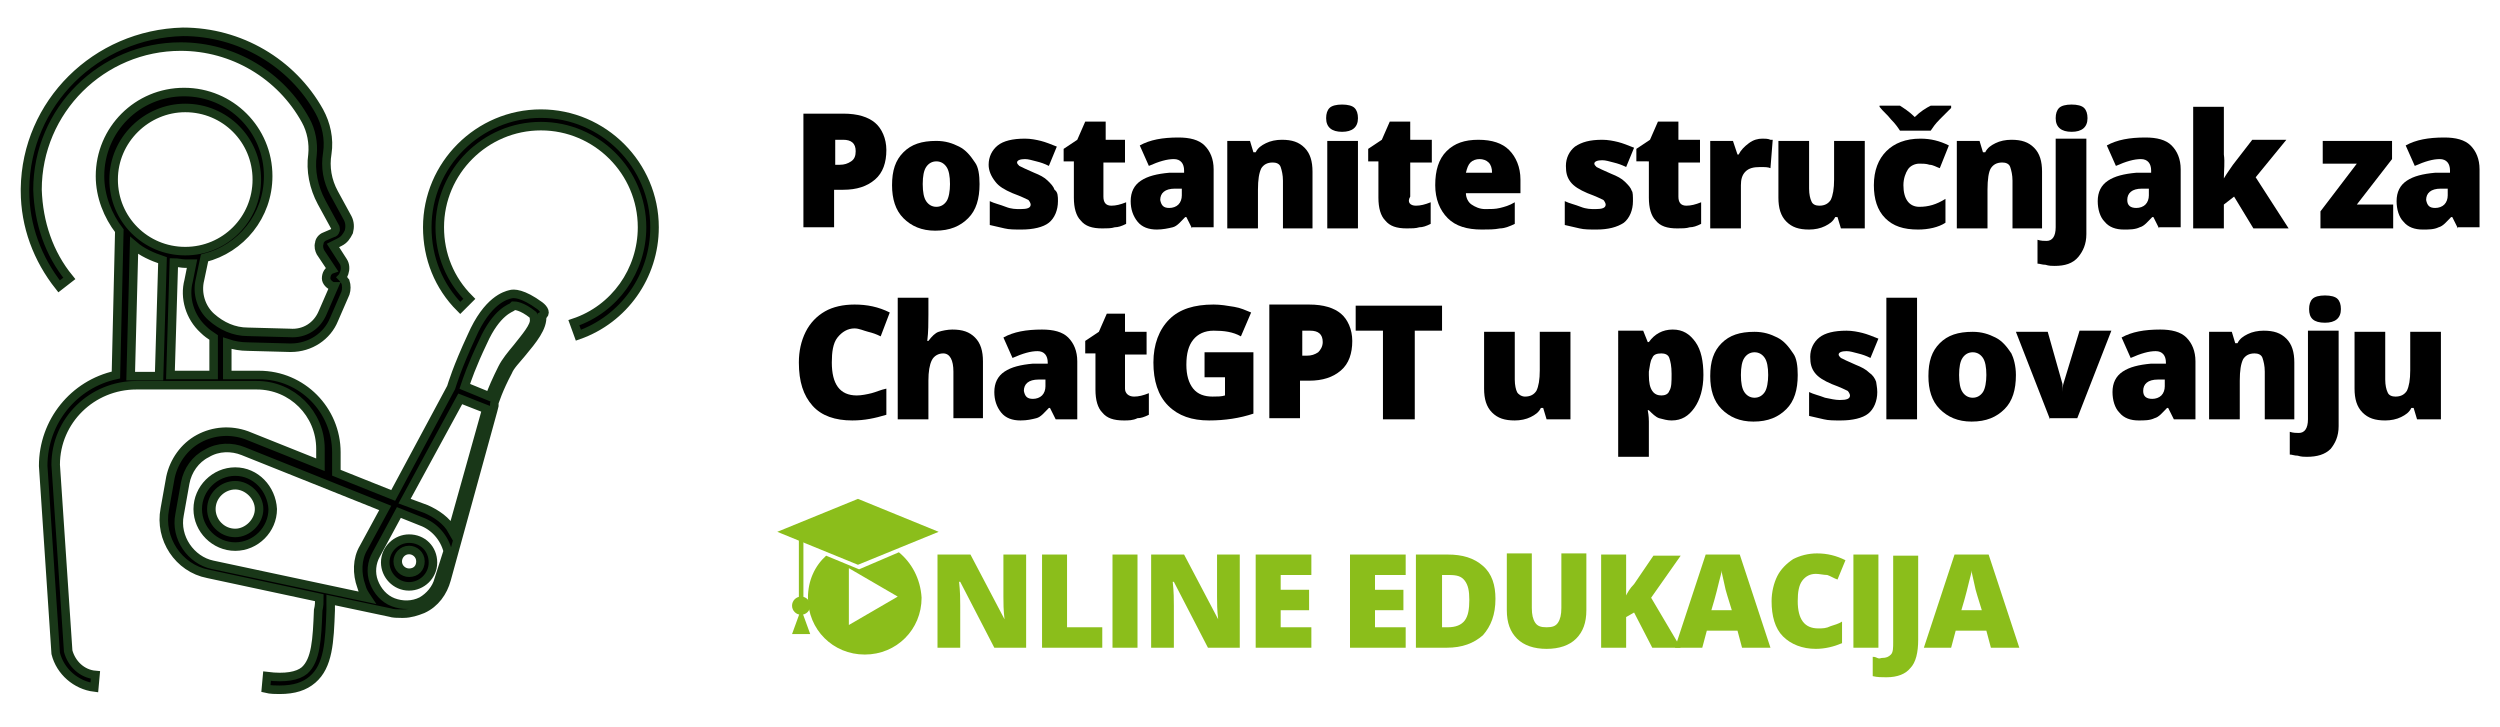 <?xml version="1.0" encoding="utf-8"?>
<!-- Generator: Adobe Illustrator 24.1.1, SVG Export Plug-In . SVG Version: 6.00 Build 0)  -->
<svg version="1.1" id="Layer_1" xmlns="http://www.w3.org/2000/svg" xmlns:xlink="http://www.w3.org/1999/xlink" x="0px" y="0px"
	 viewBox="0 0 220 64" style="enable-background:new 0 0 220 64;" xml:space="preserve">
<style type="text/css">
	.st0{fill:#8BBE1B;}
	.st1{stroke:#193718;stroke-width:0.75;stroke-miterlimit:10;}
</style>
<g>
	<path d="M78,13.2c0,1.1-0.3,2-1,2.6c-0.7,0.6-1.6,0.9-2.8,0.9h-0.8v3.3h-2.7v-10h3.5c1.3,0,2.2,0.3,2.8,0.8S78,12.2,78,13.2z
		 M73.4,14.5h0.5c0.4,0,0.7-0.1,1-0.3s0.4-0.5,0.4-0.9c0-0.7-0.4-1-1.1-1h-0.7V14.5z"/>
	<path d="M86.2,16.2c0,1.3-0.3,2.3-1,3c-0.7,0.7-1.6,1.1-2.9,1.1c-1.2,0-2.1-0.4-2.8-1.1s-1-1.7-1-2.9c0-1.3,0.3-2.2,1-2.9
		c0.7-0.7,1.6-1,2.9-1c0.8,0,1.4,0.2,2,0.5s1,0.8,1.4,1.4C86.1,14.7,86.2,15.4,86.2,16.2z M81.2,16.2c0,0.7,0.1,1.2,0.3,1.5
		c0.2,0.3,0.5,0.5,0.9,0.5c0.4,0,0.7-0.2,0.9-0.5c0.2-0.3,0.3-0.9,0.3-1.5c0-0.7-0.1-1.2-0.3-1.5s-0.5-0.5-0.9-0.5
		c-0.4,0-0.7,0.2-0.9,0.5C81.3,15,81.2,15.5,81.2,16.2z"/>
	<path d="M93.1,17.7c0,0.8-0.3,1.5-0.8,1.9s-1.4,0.6-2.4,0.6c-0.6,0-1.1,0-1.5-0.1c-0.4-0.1-0.9-0.2-1.3-0.3v-2.1
		c0.4,0.2,0.9,0.3,1.4,0.5s0.9,0.2,1.3,0.2c0.6,0,0.9-0.1,0.9-0.4c0-0.1-0.1-0.3-0.2-0.4c-0.2-0.1-0.6-0.3-1.4-0.6
		c-0.7-0.3-1.2-0.6-1.5-1C87.2,15.5,87,15,87,14.5c0-0.7,0.3-1.3,0.8-1.7s1.3-0.6,2.4-0.6c0.5,0,1,0.1,1.4,0.2
		c0.4,0.1,0.9,0.3,1.4,0.5l-0.7,1.7c-0.4-0.2-0.7-0.3-1.1-0.4c-0.4-0.1-0.7-0.2-1-0.2c-0.4,0-0.7,0.1-0.7,0.3c0,0.1,0.1,0.2,0.2,0.3
		c0.2,0.1,0.6,0.3,1.3,0.6c0.5,0.2,0.9,0.4,1.2,0.7s0.5,0.5,0.6,0.8C93.1,16.9,93.1,17.3,93.1,17.7z"/>
	<path d="M97.8,18.1c0.4,0,0.8-0.1,1.3-0.3v1.9c-0.4,0.2-0.7,0.3-1,0.3c-0.3,0.1-0.7,0.1-1.1,0.1c-0.9,0-1.5-0.2-1.9-0.7
		c-0.4-0.4-0.6-1.1-0.6-2v-3.2h-0.9v-1.1l1.2-0.8l0.7-1.6h1.8v1.6H99v2h-1.9v3C97.1,17.8,97.3,18.1,97.8,18.1z"/>
	<path d="M104.9,20.1l-0.5-1h-0.1c-0.4,0.4-0.7,0.8-1.1,0.9s-0.9,0.2-1.4,0.2c-0.7,0-1.3-0.2-1.7-0.7s-0.6-1.1-0.6-1.8
		c0-0.8,0.3-1.4,0.9-1.8c0.6-0.4,1.4-0.6,2.5-0.7l1.3,0V15c0-0.6-0.3-1-0.9-1c-0.6,0-1.3,0.2-2.2,0.6l-0.8-1.8
		c0.9-0.5,2-0.7,3.4-0.7c1,0,1.8,0.2,2.3,0.7s0.8,1.2,0.8,2.1v5.1H104.9z M102.9,18.3c0.3,0,0.6-0.1,0.8-0.3s0.3-0.5,0.3-0.8v-0.6
		l-0.6,0c-0.9,0-1.3,0.4-1.3,1C102.2,18.1,102.4,18.3,102.9,18.3z"/>
	<path d="M112.9,20.1v-4.2c0-0.5-0.1-0.9-0.2-1.2c-0.1-0.3-0.4-0.4-0.7-0.4c-0.5,0-0.8,0.2-1,0.5c-0.2,0.4-0.3,1-0.3,1.9v3.4H108
		v-7.7h2l0.3,1h0.2c0.2-0.4,0.5-0.6,0.9-0.8c0.4-0.2,0.9-0.3,1.4-0.3c0.9,0,1.5,0.2,2,0.7c0.5,0.5,0.7,1.2,0.7,2.1v5H112.9z"/>
	<path d="M116.7,10.4c0-0.4,0.1-0.7,0.3-0.9s0.6-0.3,1.1-0.3s0.9,0.1,1.1,0.3s0.3,0.5,0.3,0.9c0,0.8-0.5,1.2-1.4,1.2
		C117.2,11.6,116.7,11.2,116.7,10.4z M119.5,20.1h-2.7v-7.7h2.7V20.1z"/>
	<path d="M124.6,18.1c0.4,0,0.8-0.1,1.3-0.3v1.9c-0.4,0.2-0.7,0.3-1,0.3c-0.3,0.1-0.7,0.1-1.1,0.1c-0.9,0-1.5-0.2-1.9-0.7
		c-0.4-0.4-0.6-1.1-0.6-2v-3.2h-0.9v-1.1l1.2-0.8l0.7-1.6h1.8v1.6h1.9v2h-1.9v3C123.8,17.8,124.1,18.1,124.6,18.1z"/>
	<path d="M130.4,20.2c-1.3,0-2.3-0.3-3-1c-0.7-0.7-1.1-1.7-1.1-2.9c0-1.3,0.3-2.3,1-3c0.7-0.7,1.6-1,2.8-1c1.2,0,2.1,0.3,2.7,0.9
		c0.6,0.6,1,1.5,1,2.6v1.2H129c0,0.4,0.2,0.8,0.5,1s0.7,0.4,1.2,0.4c0.5,0,0.9,0,1.3-0.1c0.4-0.1,0.8-0.2,1.3-0.5v1.9
		c-0.4,0.2-0.9,0.4-1.3,0.4C131.5,20.2,131,20.2,130.4,20.2z M130.2,14c-0.3,0-0.6,0.1-0.8,0.3c-0.2,0.2-0.3,0.5-0.4,0.9h2.3
		c0-0.4-0.1-0.7-0.3-0.9S130.5,14,130.2,14z"/>
	<path d="M143.7,17.7c0,0.8-0.3,1.5-0.8,1.9c-0.6,0.4-1.4,0.6-2.4,0.6c-0.6,0-1.1,0-1.5-0.1c-0.4-0.1-0.9-0.2-1.3-0.3v-2.1
		c0.4,0.2,0.9,0.3,1.4,0.5s0.9,0.2,1.3,0.2c0.6,0,0.9-0.1,0.9-0.4c0-0.1-0.1-0.3-0.2-0.4c-0.2-0.1-0.6-0.3-1.4-0.6
		c-0.7-0.3-1.2-0.6-1.5-1c-0.3-0.4-0.4-0.8-0.4-1.4c0-0.7,0.3-1.3,0.8-1.7c0.6-0.4,1.3-0.6,2.4-0.6c0.5,0,1,0.1,1.4,0.2
		c0.4,0.1,0.9,0.3,1.4,0.5l-0.7,1.7c-0.4-0.2-0.7-0.3-1.1-0.4c-0.4-0.1-0.7-0.2-1-0.2c-0.4,0-0.7,0.1-0.7,0.3c0,0.1,0.1,0.2,0.2,0.3
		c0.2,0.1,0.6,0.3,1.3,0.6c0.5,0.2,0.9,0.4,1.2,0.7s0.5,0.5,0.6,0.8C143.7,16.9,143.7,17.3,143.7,17.7z"/>
	<path d="M148.4,18.1c0.4,0,0.8-0.1,1.3-0.3v1.9c-0.4,0.2-0.7,0.3-1,0.3c-0.3,0.1-0.7,0.1-1.1,0.1c-0.9,0-1.5-0.2-1.9-0.7
		c-0.4-0.4-0.6-1.1-0.6-2v-3.2H144v-1.1l1.2-0.8l0.7-1.6h1.8v1.6h1.9v2h-1.9v3C147.7,17.8,147.9,18.1,148.4,18.1z"/>
	<path d="M155.1,12.2c0.2,0,0.5,0,0.7,0.1l0.2,0l-0.2,2.5c-0.2-0.1-0.5-0.1-0.9-0.1c-0.6,0-1,0.1-1.3,0.4c-0.3,0.3-0.4,0.7-0.4,1.2
		v3.8h-2.7v-7.7h2l0.4,1.2h0.1c0.2-0.4,0.5-0.7,0.9-1C154.3,12.3,154.7,12.2,155.1,12.2z"/>
	<path d="M162,20.1l-0.3-1h-0.2c-0.2,0.4-0.5,0.6-0.9,0.8c-0.4,0.2-0.9,0.3-1.4,0.3c-0.9,0-1.5-0.2-2-0.7c-0.5-0.5-0.7-1.2-0.7-2.1
		v-5h2.7v4.2c0,0.5,0.1,0.9,0.2,1.1c0.1,0.3,0.4,0.4,0.7,0.4c0.5,0,0.8-0.2,1-0.5c0.2-0.4,0.3-1,0.3-1.8v-3.4h2.7v7.7H162z"/>
	<path d="M168.8,20.2c-1.3,0-2.2-0.3-2.9-1c-0.7-0.7-1-1.7-1-2.9c0-1.3,0.4-2.3,1.1-3s1.7-1.1,3-1.1c0.9,0,1.7,0.2,2.5,0.6l-0.8,2
		c-0.3-0.1-0.6-0.3-0.9-0.3c-0.3-0.1-0.6-0.1-0.9-0.1c-0.4,0-0.8,0.2-1,0.5s-0.4,0.8-0.4,1.4c0,1.2,0.5,1.9,1.4,1.9
		c0.8,0,1.5-0.2,2.3-0.7v2.1C170.6,20,169.7,20.2,168.8,20.2z M171.7,9.3v0.2c-0.3,0.3-0.6,0.6-1,1s-0.6,0.7-0.8,1h-2.7
		c-0.2-0.3-0.4-0.6-0.8-1c-0.3-0.4-0.7-0.7-1-1.1V9.3h1.8c0.3,0.2,0.8,0.5,1.3,1c0.5-0.5,1-0.8,1.4-1H171.7z"/>
	<path d="M177.1,20.1v-4.2c0-0.5-0.1-0.9-0.2-1.2c-0.1-0.3-0.4-0.4-0.7-0.4c-0.5,0-0.8,0.2-1,0.5s-0.3,1-0.3,1.9v3.4h-2.7v-7.7h2
		l0.3,1h0.2c0.2-0.4,0.5-0.6,0.9-0.8c0.4-0.2,0.9-0.3,1.4-0.3c0.9,0,1.5,0.2,2,0.7c0.5,0.5,0.7,1.2,0.7,2.1v5H177.1z"/>
	<path d="M180.8,23.4c-0.2,0-0.5,0-0.8-0.1c-0.3,0-0.5-0.1-0.7-0.1v-2.1c0.3,0.1,0.6,0.1,0.8,0.1c0.5,0,0.8-0.4,0.8-1.2v-7.8h2.7
		v8.4c0,0.9-0.3,1.5-0.7,2C182.4,23.2,181.7,23.4,180.8,23.4z M180.9,10.4c0-0.4,0.1-0.7,0.3-0.9c0.2-0.2,0.6-0.3,1.1-0.3
		c0.5,0,0.9,0.1,1.1,0.3c0.2,0.2,0.3,0.5,0.3,0.9c0,0.8-0.5,1.2-1.4,1.2C181.4,11.6,180.9,11.2,180.9,10.4z"/>
	<path d="M190,20.1l-0.5-1h-0.1c-0.4,0.4-0.7,0.8-1.1,0.9c-0.4,0.2-0.9,0.2-1.4,0.2c-0.7,0-1.3-0.2-1.7-0.7
		c-0.4-0.4-0.6-1.1-0.6-1.8c0-0.8,0.3-1.4,0.9-1.8c0.6-0.4,1.4-0.6,2.5-0.7l1.3,0V15c0-0.6-0.3-1-0.9-1c-0.6,0-1.3,0.2-2.2,0.6
		l-0.8-1.8c0.9-0.5,2-0.7,3.4-0.7c1,0,1.8,0.2,2.3,0.7s0.8,1.2,0.8,2.1v5.1H190z M188,18.3c0.3,0,0.6-0.1,0.8-0.3s0.3-0.5,0.3-0.8
		v-0.6l-0.6,0c-0.9,0-1.3,0.4-1.3,1C187.2,18.1,187.5,18.3,188,18.3z"/>
	<path d="M195.7,15.7c0.3-0.5,0.6-0.9,0.8-1.2l1.7-2.2h3l-2.7,3.3l2.9,4.5h-3.1l-1.7-2.8l-0.9,0.7v2.1h-2.7V9.4h2.7v4.2
		C195.8,14.3,195.7,15,195.7,15.7L195.7,15.7z"/>
	<path d="M210.6,20.1h-6.4v-1.5l3.2-4.2h-3v-2h6.1V14l-3.1,4h3.2V20.1z"/>
	<path d="M216.3,20.1l-0.5-1h-0.1c-0.4,0.4-0.7,0.8-1.1,0.9c-0.4,0.2-0.9,0.2-1.4,0.2c-0.7,0-1.3-0.2-1.7-0.7
		c-0.4-0.4-0.6-1.1-0.6-1.8c0-0.8,0.3-1.4,0.9-1.8c0.6-0.4,1.4-0.6,2.5-0.7l1.3,0V15c0-0.6-0.3-1-0.9-1c-0.6,0-1.3,0.2-2.2,0.6
		l-0.8-1.8c0.9-0.5,2-0.7,3.4-0.7c1,0,1.8,0.2,2.3,0.7s0.8,1.2,0.8,2.1v5.1H216.3z M214.3,18.3c0.3,0,0.6-0.1,0.8-0.3
		s0.3-0.5,0.3-0.8v-0.6l-0.6,0c-0.9,0-1.3,0.4-1.3,1C213.6,18.1,213.8,18.3,214.3,18.3z"/>
	<path d="M75.2,28.9c-0.6,0-1.1,0.3-1.5,0.8c-0.4,0.5-0.5,1.3-0.5,2.2c0,1.9,0.7,2.9,2.2,2.9c0.4,0,0.9-0.1,1.3-0.2s0.8-0.3,1.3-0.4
		v2.3C77,36.8,76.1,37,75,37c-1.5,0-2.7-0.4-3.5-1.3s-1.2-2.1-1.2-3.8c0-1,0.2-1.9,0.6-2.7s1-1.4,1.7-1.8c0.7-0.4,1.6-0.6,2.6-0.6
		c1.1,0,2.1,0.2,3.1,0.7l-0.8,2.1c-0.4-0.2-0.7-0.3-1.1-0.4S75.6,28.9,75.2,28.9z"/>
	<path d="M83.9,36.9v-4.2c0-1-0.3-1.6-0.9-1.6c-0.4,0-0.8,0.2-1,0.6c-0.2,0.4-0.3,1-0.3,1.8v3.4h-2.7V26.2h2.7v1.5
		c0,0.7,0,1.5-0.1,2.3h0.1c0.3-0.4,0.6-0.7,0.9-0.8s0.8-0.2,1.2-0.2c0.9,0,1.5,0.2,2,0.7c0.5,0.5,0.7,1.2,0.7,2.1v5H83.9z"/>
	<path d="M92.9,36.9l-0.5-1h-0.1c-0.4,0.4-0.7,0.8-1.1,0.9S90.4,37,89.8,37c-0.7,0-1.3-0.2-1.7-0.7s-0.6-1.1-0.6-1.8
		c0-0.8,0.3-1.4,0.9-1.8c0.6-0.4,1.4-0.6,2.5-0.7l1.3,0v-0.1c0-0.6-0.3-1-0.9-1c-0.6,0-1.3,0.2-2.2,0.6l-0.8-1.8
		c0.9-0.5,2-0.7,3.4-0.7c1,0,1.8,0.2,2.3,0.7s0.8,1.2,0.8,2.1v5.1H92.9z M90.9,35.1c0.3,0,0.6-0.1,0.8-0.3s0.3-0.5,0.3-0.8v-0.6
		l-0.6,0c-0.9,0-1.3,0.4-1.3,1C90.2,34.9,90.4,35.1,90.9,35.1z"/>
	<path d="M99.8,34.9c0.4,0,0.8-0.1,1.3-0.3v1.9c-0.4,0.2-0.7,0.3-1,0.3C99.7,37,99.3,37,98.9,37c-0.9,0-1.5-0.2-1.9-0.7
		c-0.4-0.4-0.6-1.1-0.6-2v-3.2h-0.9V30l1.2-0.8l0.7-1.6H99v1.6h1.9v2H99v3C99,34.6,99.3,34.9,99.8,34.9z"/>
	<path d="M106,31h4.3v5.4c-1.2,0.4-2.5,0.6-3.9,0.6c-1.5,0-2.7-0.4-3.6-1.3s-1.3-2.2-1.3-3.8c0-1.6,0.5-2.9,1.4-3.8s2.2-1.3,3.9-1.3
		c0.6,0,1.2,0.1,1.8,0.2s1,0.3,1.5,0.5l-0.9,2.1c-0.7-0.4-1.5-0.5-2.4-0.5c-0.8,0-1.4,0.3-1.8,0.8c-0.4,0.5-0.6,1.2-0.6,2.2
		c0,0.9,0.2,1.6,0.6,2.1c0.4,0.5,1,0.7,1.7,0.7c0.4,0,0.8,0,1.1-0.1v-1.6H106V31z"/>
	<path d="M119,30c0,1.1-0.3,2-1,2.6c-0.7,0.6-1.6,0.9-2.8,0.9h-0.8v3.3h-2.7v-10h3.5c1.3,0,2.2,0.3,2.8,0.8S119,29,119,30z
		 M114.5,31.3h0.5c0.4,0,0.7-0.1,1-0.3c0.2-0.2,0.4-0.5,0.4-0.9c0-0.7-0.4-1-1.1-1h-0.7V31.3z"/>
	<path d="M124.4,36.9h-2.7v-7.8h-2.4v-2.2h7.6v2.2h-2.4V36.9z"/>
	<path d="M136.1,36.9l-0.3-1h-0.2c-0.2,0.4-0.5,0.6-0.9,0.8c-0.4,0.2-0.9,0.3-1.4,0.3c-0.9,0-1.5-0.2-2-0.7
		c-0.5-0.5-0.7-1.2-0.7-2.1v-5h2.7v4.2c0,0.5,0.1,0.9,0.2,1.1s0.4,0.4,0.7,0.4c0.5,0,0.8-0.2,1-0.5c0.2-0.4,0.3-1,0.3-1.8v-3.4h2.7
		v7.7H136.1z"/>
	<path d="M147.1,37c-0.4,0-0.7-0.1-1.1-0.2c-0.3-0.1-0.6-0.4-0.9-0.7H145c0.1,0.5,0.1,0.9,0.1,1v3.1h-2.7V29.1h2.2l0.4,1h0.1
		c0.5-0.7,1.2-1.1,2.1-1.1c0.9,0,1.5,0.4,2,1.1c0.5,0.7,0.7,1.7,0.7,2.9c0,1.2-0.3,2.2-0.8,2.9C148.6,36.6,148,37,147.1,37z
		 M146.2,31.1c-0.4,0-0.7,0.1-0.8,0.4c-0.2,0.3-0.2,0.7-0.3,1.2V33c0,0.7,0.1,1.1,0.3,1.4s0.5,0.4,0.8,0.4c0.3,0,0.6-0.1,0.7-0.4
		c0.2-0.3,0.2-0.8,0.2-1.5c0-0.7-0.1-1.1-0.2-1.4C146.8,31.2,146.5,31.1,146.2,31.1z"/>
	<path d="M158.2,33c0,1.3-0.3,2.3-1,3c-0.7,0.7-1.6,1.1-2.9,1.1c-1.2,0-2.1-0.4-2.8-1.1s-1-1.7-1-2.9c0-1.3,0.3-2.2,1-2.9
		c0.7-0.7,1.6-1,2.9-1c0.8,0,1.4,0.2,2,0.5c0.6,0.3,1,0.8,1.4,1.4C158.1,31.5,158.2,32.2,158.2,33z M153.2,33c0,0.7,0.1,1.2,0.3,1.5
		c0.2,0.3,0.5,0.5,0.9,0.5c0.4,0,0.7-0.2,0.9-0.5c0.2-0.3,0.3-0.9,0.3-1.5c0-0.7-0.1-1.2-0.3-1.5c-0.2-0.3-0.5-0.5-0.9-0.5
		c-0.4,0-0.7,0.2-0.9,0.5C153.3,31.8,153.2,32.3,153.2,33z"/>
	<path d="M165.2,34.5c0,0.8-0.3,1.5-0.8,1.9s-1.4,0.6-2.4,0.6c-0.6,0-1.1,0-1.5-0.1c-0.4-0.1-0.9-0.2-1.3-0.3v-2.1
		c0.4,0.2,0.9,0.3,1.4,0.5c0.5,0.1,0.9,0.2,1.3,0.2c0.6,0,0.9-0.1,0.9-0.4c0-0.1-0.1-0.3-0.2-0.4c-0.2-0.1-0.6-0.3-1.4-0.6
		c-0.7-0.3-1.2-0.6-1.5-1c-0.3-0.4-0.4-0.8-0.4-1.4c0-0.7,0.3-1.3,0.8-1.7s1.3-0.6,2.4-0.6c0.5,0,1,0.1,1.4,0.2
		c0.4,0.1,0.9,0.3,1.4,0.5l-0.7,1.7c-0.4-0.2-0.7-0.3-1.1-0.4c-0.4-0.1-0.7-0.2-1-0.2c-0.4,0-0.7,0.1-0.7,0.3c0,0.1,0.1,0.2,0.2,0.3
		c0.2,0.1,0.6,0.3,1.3,0.6c0.5,0.2,0.9,0.4,1.2,0.7c0.3,0.2,0.5,0.5,0.6,0.8C165.1,33.7,165.2,34.1,165.2,34.5z"/>
	<path d="M168.7,36.9h-2.7V26.2h2.7V36.9z"/>
	<path d="M177.4,33c0,1.3-0.3,2.3-1,3c-0.7,0.7-1.6,1.1-2.9,1.1c-1.2,0-2.1-0.4-2.8-1.1c-0.7-0.7-1-1.7-1-2.9c0-1.3,0.3-2.2,1-2.9
		c0.7-0.7,1.6-1,2.9-1c0.8,0,1.4,0.2,2,0.5s1,0.8,1.4,1.4C177.2,31.5,177.4,32.2,177.4,33z M172.4,33c0,0.7,0.1,1.2,0.3,1.5
		c0.2,0.3,0.5,0.5,0.9,0.5c0.4,0,0.7-0.2,0.9-0.5c0.2-0.3,0.3-0.9,0.3-1.5c0-0.7-0.1-1.2-0.3-1.5s-0.5-0.5-0.9-0.5
		c-0.4,0-0.7,0.2-0.9,0.5C172.5,31.8,172.4,32.3,172.4,33z"/>
	<path d="M180.4,36.9l-3-7.7h2.8l1.3,4.6c0,0,0,0.1,0,0.1s0,0.1,0,0.2c0,0.1,0,0.2,0,0.2c0,0.1,0,0.2,0,0.2h0c0-0.2,0-0.5,0.1-0.8
		l1.4-4.6h2.8l-3,7.7H180.4z"/>
	<path d="M191.3,36.9l-0.5-1h-0.1c-0.4,0.4-0.7,0.8-1.1,0.9c-0.4,0.2-0.9,0.2-1.4,0.2c-0.7,0-1.3-0.2-1.7-0.7
		c-0.4-0.4-0.6-1.1-0.6-1.8c0-0.8,0.3-1.4,0.9-1.8c0.6-0.4,1.4-0.6,2.5-0.7l1.3,0v-0.1c0-0.6-0.3-1-0.9-1c-0.6,0-1.3,0.2-2.2,0.6
		l-0.8-1.8c0.9-0.5,2-0.7,3.4-0.7c1,0,1.8,0.2,2.3,0.7c0.5,0.5,0.8,1.2,0.8,2.1v5.1H191.3z M189.4,35.1c0.3,0,0.6-0.1,0.8-0.3
		c0.2-0.2,0.3-0.5,0.3-0.8v-0.6l-0.6,0c-0.9,0-1.3,0.4-1.3,1C188.6,34.9,188.9,35.1,189.4,35.1z"/>
	<path d="M199.3,36.9v-4.2c0-0.5-0.1-0.9-0.2-1.2c-0.1-0.3-0.4-0.4-0.7-0.4c-0.5,0-0.8,0.2-1,0.5c-0.2,0.4-0.3,1-0.3,1.9v3.4h-2.7
		v-7.7h2l0.3,1h0.2c0.2-0.4,0.5-0.6,0.9-0.8c0.4-0.2,0.9-0.3,1.4-0.3c0.9,0,1.5,0.2,2,0.7s0.7,1.2,0.7,2.1v5H199.3z"/>
	<path d="M203,40.2c-0.2,0-0.5,0-0.8-0.1c-0.3,0-0.5-0.1-0.7-0.1V38c0.3,0.1,0.6,0.1,0.8,0.1c0.5,0,0.8-0.4,0.8-1.2v-7.8h2.7v8.4
		c0,0.9-0.3,1.5-0.7,2C204.6,40,203.9,40.2,203,40.2z M203.2,27.2c0-0.4,0.1-0.7,0.3-0.9c0.2-0.2,0.6-0.3,1.1-0.3
		c0.5,0,0.9,0.1,1.1,0.3c0.2,0.2,0.3,0.5,0.3,0.9c0,0.8-0.5,1.2-1.4,1.2C203.6,28.4,203.2,28,203.2,27.2z"/>
	<path d="M212.7,36.9l-0.3-1h-0.2c-0.2,0.4-0.5,0.6-0.9,0.8c-0.4,0.2-0.9,0.3-1.4,0.3c-0.9,0-1.5-0.2-2-0.7
		c-0.5-0.5-0.7-1.2-0.7-2.1v-5h2.7v4.2c0,0.5,0.1,0.9,0.2,1.1c0.1,0.3,0.4,0.4,0.7,0.4c0.5,0,0.8-0.2,1-0.5c0.2-0.4,0.3-1,0.3-1.8
		v-3.4h2.7v7.7H212.7z"/>
</g>
<g>
	<g>
		<path class="st0" d="M79.1,48.6l-3.5,1.5l-2.9-1.2c-1,0.9-1.6,2.2-1.6,3.7c0,2.8,2.2,5,5,5s5-2.2,5-5C81,50.9,80.2,49.5,79.1,48.6
			z M74.7,55v-5l4.3,2.5L74.7,55z"/>
		<polygon class="st0" points="75.5,49.7 68.4,46.8 75.5,43.9 82.6,46.8 		"/>
		<rect x="70.3" y="47.5" class="st0" width="0.4" height="5.4"/>
		<circle class="st0" cx="70.5" cy="53.3" r="0.8"/>
		<polygon class="st0" points="70.5,53.6 69.7,55.8 71.3,55.8 		"/>
	</g>
</g>
<g>
	<path class="st1" d="M47.5,26.9c-1.5-1.1-2.3-1.1-2.6-1c-0.4,0.1-2,0.5-3.4,3.7c-1.3,2.8-1.7,4.2-1.8,4.5l-5.1,9.5l-5-2v-1.8
		c0-3.7-3-6.8-6.8-6.8H20v-2.8c0.6,0.2,1.2,0.3,1.8,0.3l3.7,0.1h0.1c1.7,0,3.2-1,3.8-2.5l1-2.3c0.1-0.3,0.1-0.7,0-1
		c-0.1-0.1-0.2-0.3-0.3-0.4c0.1-0.1,0.1-0.2,0.2-0.4c0.1-0.3,0.1-0.7-0.1-1l-0.9-1.4l0.6-0.3c0.4-0.2,0.6-0.5,0.8-0.9
		c0.1-0.4,0.1-0.8-0.1-1.2L29.4,17c-0.6-1.1-0.8-2.3-0.6-3.5c0.2-1.3-0.1-2.6-0.7-3.7c-2.4-4.3-7-7-12-7C8.4,3,2.3,9.1,2.2,16.6v0.2
		l0,0c0,3.1,1.1,6,3,8.4l0.9-0.7c-1.8-2.2-2.7-4.9-2.8-7.8c0-7,5.7-12.6,12.6-12.6c4.6,0,8.8,2.5,11,6.5c0.5,0.9,0.7,2,0.6,3
		c-0.2,1.4,0.1,2.9,0.8,4.2l1.2,2.2c0,0.1,0.1,0.2,0,0.3c0,0.1-0.1,0.2-0.2,0.2l-0.7,0.3c-0.3,0.1-0.5,0.4-0.5,0.6
		c-0.1,0.3,0,0.6,0.1,0.8l1,1.5l0,0l0,0c-0.3,0.1-0.5,0.4-0.5,0.8c0,0.3,0.3,0.6,0.6,0.7h0.1l0,0l0,0l-1,2.3
		c-0.5,1.2-1.6,1.9-2.9,1.8l-3.7-0.1c-1.2,0-2.3-0.5-3.2-1.3c-0.9-0.8-1.3-2.1-1-3.3l0.4-1.9c3.2-0.8,5.6-3.7,5.6-7.2
		c0-4.1-3.3-7.4-7.4-7.4s-7.4,3.3-7.4,7.4c0,1.8,0.7,3.5,1.7,4.8L10.2,33c-3.7,0.8-6.4,4.1-6.4,8l1.1,16.5l0,0l0,0
		c0.4,1.6,1.8,2.8,3.4,3l0.1-1.1c-1.2-0.1-2.1-1-2.4-2.1L4.9,40.9c0-3.9,3.2-7,7.1-7h10.6c3.1,0,5.6,2.5,5.6,5.6v1.4l-6.5-2.6
		c-1.4-0.5-2.9-0.4-4.2,0.3c-1.3,0.7-2.2,2-2.5,3.4l-0.5,2.8c-0.5,2.6,1.2,5.2,3.8,5.7l9.8,2.1c0,0.4,0,0.7-0.1,1.1
		c-0.1,2.6-0.2,4.4-1.2,5.3c-0.6,0.5-1.7,0.7-3.3,0.5l-0.1,1.1c0.4,0.1,0.9,0.1,1.2,0.1c1.3,0,2.2-0.3,2.9-0.9
		c1.4-1.2,1.5-3.3,1.6-6.1c0-0.3,0-0.6,0-0.9l5.2,1.1c0.3,0.1,0.7,0.1,1,0.1c0.1,0,0.1,0,0.2,0l0,0c0.6,0,1.2-0.2,1.7-0.4
		c1.1-0.5,1.8-1.5,2.1-2.6l4.1-14.9l0,0l0.1-0.4v-0.2c0-0.1,0.4-1.3,1.2-2.8c0.2-0.5,0.7-1,1.2-1.6c1-1.2,1.9-2.3,1.8-3.3
		C48.1,27.6,47.9,27.2,47.5,26.9z M17.9,29c0.3,0.3,0.6,0.5,0.9,0.7V33H15l0.3-9.9c0.3,0,0.7,0.1,1,0.1c0.2,0,0.4,0,0.6,0l-0.3,1.5
		C16.2,26.2,16.7,27.9,17.9,29z M16.3,9.5c3.5,0,6.3,2.8,6.3,6.3s-2.8,6.3-6.3,6.3S10,19.3,10,15.8S12.9,9.5,16.3,9.5z M11.5,33.1
		l0.3-11.5c0.7,0.6,1.6,1,2.5,1.3L14,33.1h-1.8C11.9,33.1,11.7,33.1,11.5,33.1z M15.8,45.3l0.5-2.8c0.2-1.1,0.9-2.1,1.9-2.6
		c1-0.6,2.2-0.6,3.2-0.2l12.5,5L32,48.2c-0.6,1-0.6,2.3-0.2,3.4c0.1,0.4,0.3,0.7,0.5,1l-13.6-2.9C16.8,49.3,15.4,47.3,15.8,45.3z
		 M37.1,52.9c-0.8,0.4-1.7,0.4-2.5,0.1c-0.8-0.3-1.4-1-1.7-1.8s-0.2-1.7,0.2-2.4l2-3.7l2,0.8c1.1,0.4,2,1.4,2.3,2.6L38.6,51
		C38.4,51.8,37.8,52.5,37.1,52.9z M39.8,46.7c-0.5-0.9-1.4-1.5-2.3-1.9l-1.9-0.7l4.9-9l2.3,0.9L39.8,46.7z M45.5,30.6
		c-0.5,0.6-1,1.2-1.3,1.8c-0.5,1-0.9,1.9-1.1,2.5L40.9,34c0.2-0.6,0.6-1.8,1.6-3.9c1.2-2.7,2.5-3,2.6-3.1l0,0l0.1-0.1
		c0.1,0,0.7,0,1.7,0.8C47,27.9,47,28,47,28.1C47.1,28.7,46.2,29.7,45.5,30.6z"/>
	<path class="st1" d="M36,47.4c-1.1,0-2.1,0.9-2.1,2.1c0,1.1,0.9,2.1,2.1,2.1c1.1,0,2.1-0.9,2.1-2.1C38.1,48.3,37.2,47.4,36,47.4z
		 M36,50.4c-0.5,0-1-0.4-1-1c0-0.5,0.4-1,1-1c0.5,0,1,0.4,1,1S36.6,50.4,36,50.4z"/>
	<path class="st1" d="M20.7,41.5c-1.8,0-3.3,1.5-3.3,3.3s1.5,3.3,3.3,3.3s3.3-1.5,3.3-3.3C23.9,43,22.5,41.5,20.7,41.5z M20.7,46.9
		c-1.2,0-2.1-1-2.1-2.1c0-1.2,1-2.1,2.1-2.1s2.1,1,2.1,2.1C22.8,45.9,21.8,46.9,20.7,46.9z"/>
	<path class="st1" d="M47.6,10c-5.5,0-10,4.5-10,10c0,2.7,1,5.2,2.9,7.1l0.8-0.8c-1.7-1.7-2.6-3.9-2.6-6.3c0-4.9,4-8.9,8.9-8.9
		s8.9,4,8.9,8.9c0,3.8-2.4,7.2-6,8.4l0.4,1.1c4-1.4,6.7-5.2,6.7-9.5C57.6,14.5,53.1,10,47.6,10z"/>
</g>
<g id="Layer_2_1_">
</g>
<g>
	<path class="st0" d="M90.4,57h-2.9l-3-5.8h-0.1c0.1,0.9,0.1,1.6,0.1,2.1V57h-2v-8.2h2.9l3,5.7h0c-0.1-0.8-0.1-1.5-0.1-2v-3.7h2V57z
		"/>
	<path class="st0" d="M91.7,57v-8.2h2.2v6.4H97V57H91.7z"/>
	<path class="st0" d="M97.9,57v-8.2h2.2V57H97.9z"/>
	<path class="st0" d="M109.2,57h-2.9l-3-5.8h-0.1c0.1,0.9,0.1,1.6,0.1,2.1V57h-2v-8.2h2.9l3,5.7h0c-0.1-0.8-0.1-1.5-0.1-2v-3.7h2V57
		z"/>
	<path class="st0" d="M115.4,57h-4.9v-8.2h4.9v1.8h-2.7v1.3h2.5v1.8h-2.5v1.5h2.7V57z"/>
	<path class="st0" d="M123.7,57h-4.9v-8.2h4.9v1.8H121v1.3h2.5v1.8H121v1.5h2.7V57z"/>
	<path class="st0" d="M131.6,52.7c0,1.4-0.4,2.4-1.1,3.2c-0.8,0.7-1.8,1.1-3.2,1.1h-2.7v-8.2h2.8c1.3,0,2.3,0.3,3.1,1
		S131.6,51.5,131.6,52.7z M129.3,52.8c0-0.8-0.1-1.3-0.4-1.7c-0.3-0.4-0.7-0.5-1.4-0.5h-0.6v4.6h0.5c0.7,0,1.2-0.2,1.5-0.6
		C129.2,54.2,129.3,53.6,129.3,52.8z"/>
	<path class="st0" d="M139.6,48.8v4.9c0,1.1-0.3,1.9-0.9,2.5c-0.6,0.6-1.5,0.9-2.6,0.9c-1.1,0-2-0.3-2.6-0.9
		c-0.6-0.6-0.9-1.4-0.9-2.5v-5h2.2v4.8c0,0.6,0.1,1,0.3,1.3c0.2,0.3,0.5,0.4,1,0.4c0.5,0,0.8-0.1,1-0.4c0.2-0.3,0.3-0.7,0.3-1.3
		v-4.8H139.6z"/>
	<path class="st0" d="M147.9,57h-2.5l-1.6-3.1l-0.7,0.4V57h-2.2v-8.2h2.2v3.6c0.1-0.2,0.3-0.6,0.7-1l1.7-2.5h2.4l-2.6,3.7L147.9,57z
		"/>
	<path class="st0" d="M153.3,57l-0.4-1.5h-2.7l-0.4,1.5h-2.4l2.7-8.2h3l2.7,8.2H153.3z M152.4,53.7l-0.4-1.3
		c-0.1-0.3-0.2-0.7-0.3-1.2c-0.1-0.5-0.2-0.8-0.2-1c0,0.2-0.1,0.5-0.2,0.9c-0.1,0.4-0.3,1.3-0.7,2.6H152.4z"/>
	<path class="st0" d="M159.8,50.5c-0.5,0-0.9,0.2-1.2,0.6s-0.4,1-0.4,1.8c0,1.6,0.6,2.4,1.8,2.4c0.4,0,0.7,0,1.1-0.2
		c0.3-0.1,0.7-0.2,1-0.4v1.9c-0.7,0.3-1.5,0.5-2.3,0.5c-1.2,0-2.2-0.4-2.9-1.1s-1-1.8-1-3.1c0-0.8,0.2-1.6,0.5-2.2
		c0.3-0.6,0.8-1.1,1.4-1.5c0.6-0.3,1.3-0.5,2.1-0.5c0.9,0,1.7,0.2,2.5,0.6l-0.7,1.7c-0.3-0.1-0.6-0.3-0.9-0.4
		C160.5,50.6,160.1,50.5,159.8,50.5z"/>
	<path class="st0" d="M163.1,57v-8.2h2.2V57H163.1z"/>
	<path class="st0" d="M166,59.6c-0.4,0-0.8,0-1.2-0.1v-1.7c0.1,0,0.2,0,0.4,0.1s0.3,0,0.4,0c0.4,0,0.6-0.1,0.8-0.3s0.2-0.6,0.2-1.1
		v-7.6h2.2v7.4c0,1.1-0.2,2-0.7,2.5C167.7,59.3,167,59.6,166,59.6z"/>
	<path class="st0" d="M175.2,57l-0.4-1.5h-2.7l-0.4,1.5h-2.4l2.7-8.2h3l2.7,8.2H175.2z M174.4,53.7l-0.4-1.3
		c-0.1-0.3-0.2-0.7-0.3-1.2c-0.1-0.5-0.2-0.8-0.2-1c0,0.2-0.1,0.5-0.2,0.9c-0.1,0.4-0.3,1.3-0.7,2.6H174.4z"/>
</g>
</svg>
